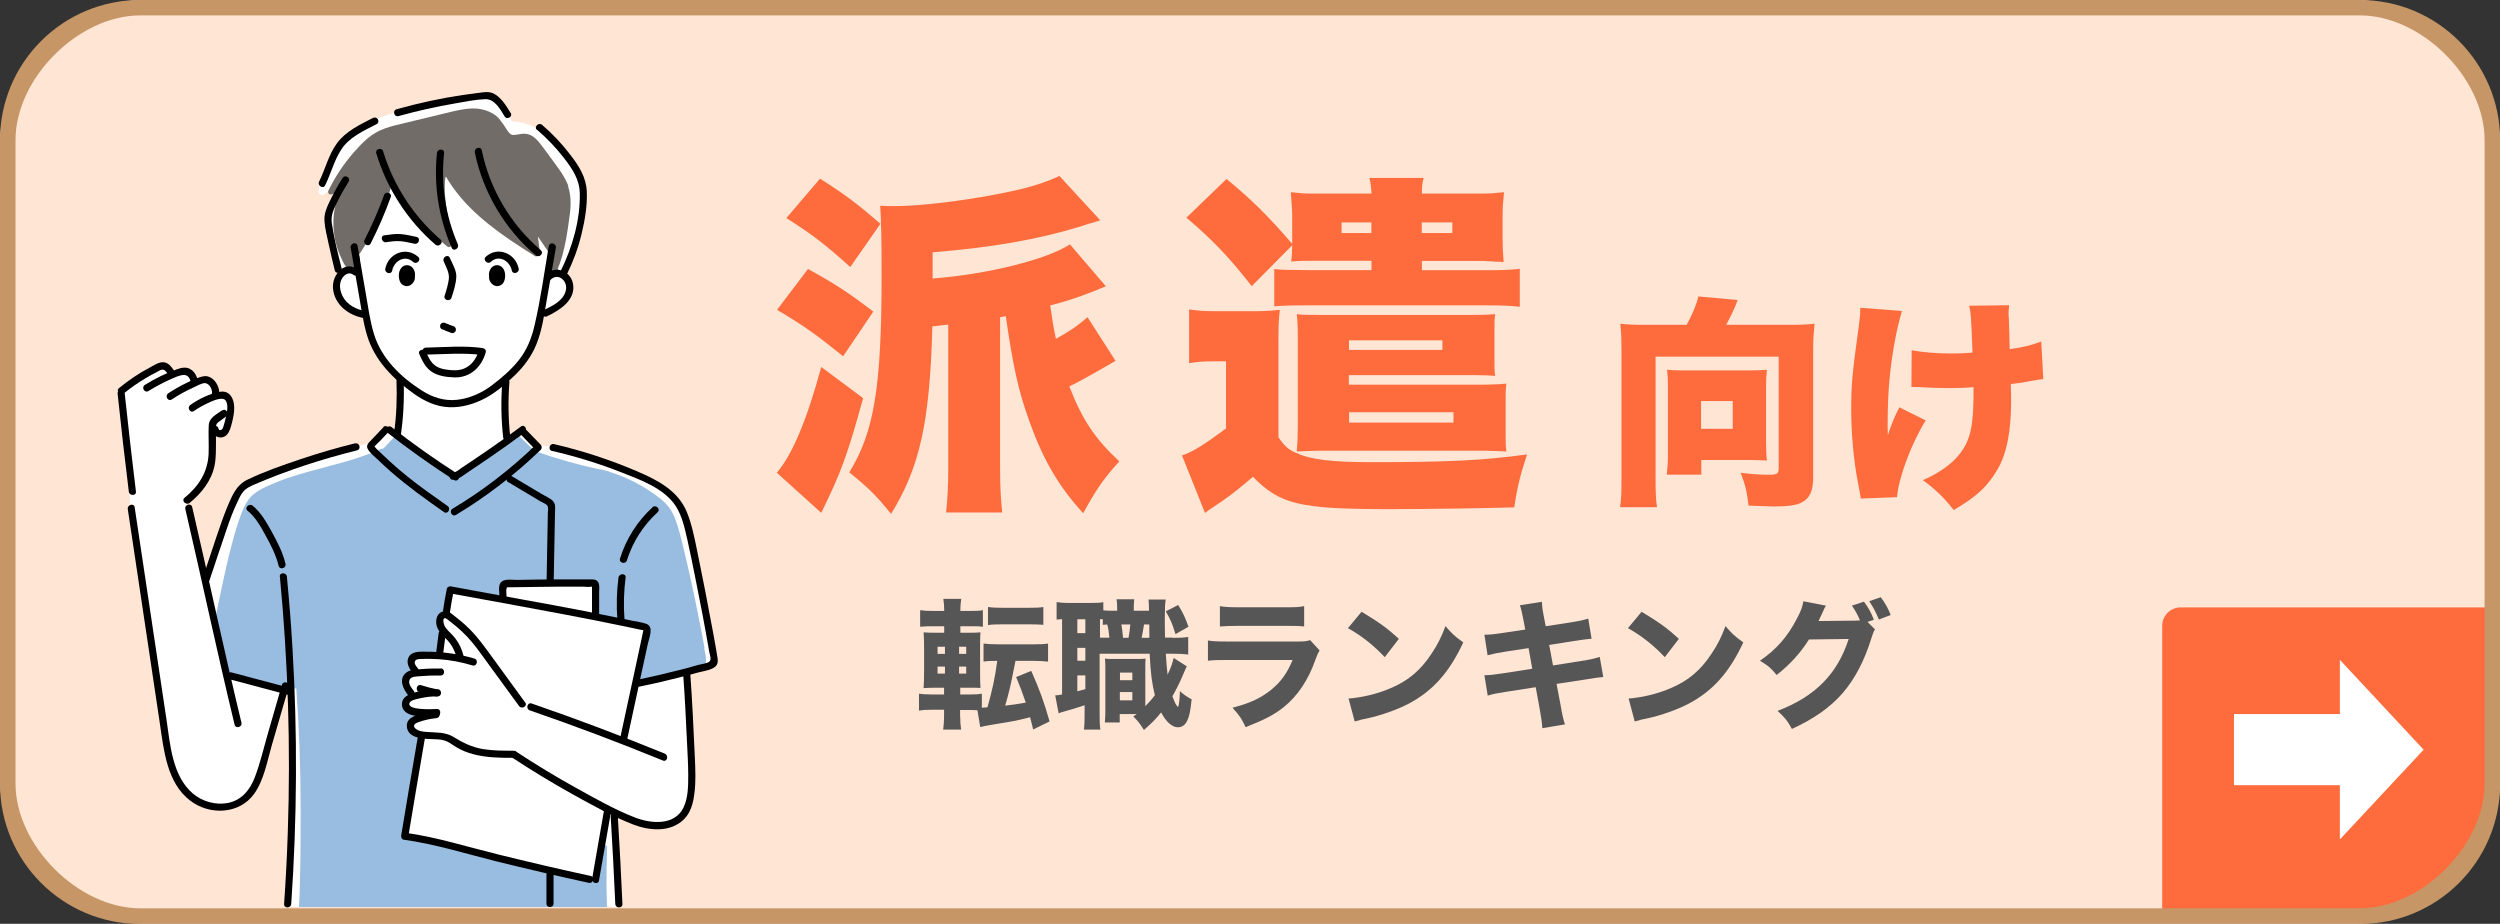 <?xml version="1.0" encoding="UTF-8"?>
<svg id="_レイヤー_2" data-name="レイヤー 2" xmlns="http://www.w3.org/2000/svg" viewBox="0 0 196.41 72.58">
  <rect x="0" y="0" width="196.41" height="72.58" fill="#333333" stroke="none"/>
  <defs>
    <style>
      .cls-1 {
        fill: #fe6c3d;
      }

      .cls-2 {
        fill: #99bde0;
      }

      .cls-3 {
        fill: #726c68;
      }

      .cls-4 {
        fill: #fff;
      }

      .cls-5 {
        fill: #c69666;
      }

      .cls-6 {
        fill: #ffe5d4;
      }

      .cls-7 {
        fill: #565656;
      }
    </style>
  </defs>
  <g id="_レイヤー_1-2" data-name="レイヤー 1">
    <g>
      <g>
        <rect class="cls-6" x="0" width="196.41" height="72.58" rx="11.38" ry="11.38"/>
        <path class="cls-1" d="M171.32,47.72h24.56v14.5c0,5.68-4.61,10.29-10.29,10.29h-15.72v-23.34c0-.8.65-1.45,1.45-1.45Z"/>
        <polygon class="cls-4" points="190.41 58.9 183.83 51.84 183.83 56.1 175.51 56.1 175.51 61.69 183.83 61.69 183.83 65.95 190.41 58.9"/>
        <path class="cls-5" d="M185.41,1.21c4.85,0,9.79,4.94,9.79,9.79v50.57c0,4.85-4.94,9.79-9.79,9.79H11.01c-4.85,0-9.79-4.94-9.79-9.79V11.01C1.21,6.16,6.16,1.21,11.01,1.21M185.41,0H11.01C4.93,0,0,4.93,0,11.01v50.57c0,6.08,4.93,11.01,11.01,11.01h174.4c6.08,0,11.01-4.93,11.01-11.01V11.01C196.41,4.93,191.49,0,185.41,0h0Z"/>
      </g>
      <g>
        <path class="cls-7" d="M75.44,56.36c0,.34.02.62.07.96h-1.41c.04-.34.07-.64.07-1.02v-.54h-.86c-.48,0-.76.01-1.11.07v-1.33c.31.04.51.06,1.03.06h.94v-.53h-.48c-.51,0-.74.01-1.13.03.03-.4.04-.76.04-1.31v-1.88c0-.55-.01-.8-.04-1.19.35.03.51.03,1.12.03h.5v-.51h-.85c-.5,0-.69.01-1.04.04v-1.3c.31.04.55.06,1.12.06h.77v-.09c0-.32-.02-.56-.07-.86h1.41c-.04.26-.07.53-.07.86v.09h.67c.56,0,.79-.01,1.1-.06v1.3c-.33-.04-.45-.04-1.02-.04h-.75v.51h.68c.52,0,.69-.01.9-.03-.02.22-.03.46-.03,1.09v2.05c0,.71.01.98.03,1.23-.24-.02-.4-.02-.95-.02h-.64v.53h.81c.41,0,.57-.01.89-.06v1.1l.44-.03c.42-1.53.55-2.12.77-3.65-.53,0-.75.01-1.08.06v-1.42c.32.04.62.06,1.13.06h2.82c.51,0,.8-.01,1.12-.06v1.42c-.32-.03-.66-.06-1.12-.06h-1.44q-.03.17-.2,1c-.15.79-.34,1.62-.61,2.52.73-.09.88-.11,1.62-.24-.29-.85-.43-1.22-.76-2.01l1.19-.48c.68,1.54,1,2.43,1.44,3.97l-1.29.63c-.12-.48-.13-.54-.24-.96-1.16.29-1.33.32-2.71.54-.8.13-.96.17-1.21.23l-.22-1.32c-.2-.01-.4-.02-.68-.02h-.68v.6ZM73.66,50.81v.56h.58v-.56h-.58ZM73.66,52.37v.55h.58v-.55h-.58ZM75.91,51.37v-.56h-.56v.56h.56ZM75.91,52.92v-.55h-.56v.55h.56ZM77.62,47.69c.31.04.55.06,1.1.06h2.15c.55,0,.79-.01,1.1-.06v1.4q-.12,0-.26-.02c-.15-.01-.47-.02-.84-.02h-2.15c-.52,0-.79.01-1.1.06v-1.41Z"/>
        <path class="cls-7" d="M92.11,50.11c.68,0,.87-.01,1.24-.07v1.38c-.37-.04-.56-.06-1.24-.06h-.52c.04.69.09,1.22.14,1.64.24-.51.32-.7.48-1.31l1.03.66c-.1.2-.13.26-.33.74-.21.51-.52,1.12-.8,1.61.2.54.29.72.44.85.08-.17.12-.54.15-1.25.3.27.58.47.92.64-.09.89-.18,1.33-.34,1.66-.15.35-.42.54-.74.54-.45,0-.93-.43-1.32-1.17-.42.53-.69.8-1.35,1.38-.33-.52-.48-.72-.83-1.06.12-.08.15-.11.26-.19h-1.33v.66h-1.17c.03-.33.04-.58.04-.95v-3.11c0-.48,0-.59-.03-.96.19.03.3.03.67.03h1.84c.28,0,.4,0,.68-.03-.02.26-.02.39-.02.96v2.78c.32-.33.52-.55.75-.86-.23-.95-.33-1.67-.41-3.26h-3.93v4.76c0,.62.01.89.06,1.2h-1.29c.04-.34.05-.66.05-1.21v-.7c-.47.15-.91.3-1.34.41-.52.15-.54.15-.7.22l-.27-1.41c.11,0,.22-.01.54-.07v-5.92c-.19.01-.28.02-.43.04v-1.38c.25.04.51.07,1,.07h1.65c.52,0,.74-.01,1.02-.06v.64c.18.02.36.03.59.03h.5c0-.52-.01-.64-.05-.9h1.39c-.03.26-.04.41-.04.9h1.2c-.01-.56-.01-.62-.04-.88h1.35c-.05.4-.07.6-.07,1.57,0,.45,0,.74.02,1.42h.56ZM84.64,49.74h.63v-1.09h-.63v1.09ZM84.64,51.91h.63v-1.01h-.63v1.01ZM84.64,54.31c.26-.07.33-.08.63-.17v-1.08h-.63v1.24ZM87.16,50.11c-.04-.43-.08-.72-.17-1.05-.15.01-.2.01-.35.03v-.44c-.1,0-.13,0-.22-.01v1.46h.74ZM87.98,55.02h.98v-.65h-.98v.65ZM87.99,53.44h.97v-.6h-.97v.6ZM88.66,50.11c.07-.35.11-.69.14-1.05h-.7c.05.32.09.54.13,1.05h.43ZM90.3,50.11c0-.14,0-.48-.01-1.05h-.41c-.07.44-.11.69-.19,1.05h.61ZM92.56,47.53c.4.64.55.98.81,1.71l-1.02.58c-.26-.85-.38-1.13-.76-1.79l.97-.5Z"/>
        <path class="cls-7" d="M94.9,50.32c.47.07.68.08,1.66.08h5.3c.64,0,.75-.01,1.07-.11l.74.81c-.12.2-.17.31-.31.69-.56,1.62-1.41,2.88-2.5,3.76-.75.6-1.5.99-3,1.58-.3-.65-.45-.88-1.03-1.53,1.33-.34,2.17-.73,2.98-1.36.8-.64,1.3-1.32,1.74-2.39h-5.01c-.9,0-1.23.01-1.64.06v-1.6ZM95.83,47.62c.4.07.76.09,1.52.09h3.61c.89,0,1.1-.01,1.5-.09v1.6c-.37-.04-.54-.05-1.47-.05h-3.66c-.7,0-1.14.02-1.49.05v-1.6Z"/>
        <path class="cls-7" d="M106.97,48.06c1.42.86,2.05,1.32,2.93,2.13l-1.11,1.44c-.91-.97-1.84-1.69-2.89-2.28l1.08-1.3ZM105.94,54.88c1.01-.07,2.27-.36,3.28-.8,1.4-.58,2.38-1.41,3.23-2.7.5-.74.79-1.33,1.11-2.19.52.6.72.79,1.4,1.28-1.09,2.35-2.39,3.81-4.3,4.82-.88.46-2.15.91-3.2,1.14q-.28.05-.48.1c-.25.06-.32.08-.55.15l-.48-1.8Z"/>
        <path class="cls-7" d="M119.71,48.82q-.17-.91-.3-1.27l1.73-.27c.01.35.05.67.17,1.27l.13.65,1.94-.3c.71-.11.97-.17,1.4-.3l.26,1.58q-.48.04-1.39.18l-1.94.31.3,1.61,2.2-.35c.73-.11,1.02-.18,1.47-.32l.28,1.58q-.38.02-1.44.2l-2.23.34.31,1.64c.15.86.21,1.1.35,1.54l-1.78.3c-.01-.32-.08-.84-.21-1.54l-.31-1.68-2.38.37c-.68.11-.93.15-1.39.29l-.26-1.6c.45-.01.73-.04,1.45-.15l2.31-.36-.29-1.62-1.72.26c-.77.12-.89.15-1.5.3l-.25-1.61c.48-.01.68-.03,1.49-.15l1.72-.26-.12-.63Z"/>
        <path class="cls-7" d="M128.97,48.06c1.42.86,2.05,1.32,2.93,2.13l-1.11,1.44c-.91-.97-1.84-1.69-2.89-2.28l1.08-1.3ZM127.94,54.88c1.01-.07,2.27-.36,3.28-.8,1.4-.58,2.38-1.41,3.23-2.7.5-.74.79-1.33,1.11-2.19.52.6.72.79,1.4,1.28-1.09,2.35-2.39,3.81-4.3,4.82-.88.46-2.15.91-3.2,1.14q-.28.05-.48.1c-.25.06-.32.08-.55.15l-.48-1.8Z"/>
        <path class="cls-7" d="M147.3,49.46c-.11.17-.14.26-.28.69-.53,1.73-1.3,3.2-2.25,4.3-.99,1.13-2.24,2.01-3.99,2.82-.36-.66-.55-.89-1.13-1.42,2.97-1.14,4.69-2.88,5.59-5.65l-3.12.04c-.67,1.07-1.53,2-2.54,2.79-.46-.56-.66-.73-1.31-1.12,1.29-.89,2.16-1.88,2.88-3.27.32-.58.47-1,.53-1.4l1.77.34c-.05.08-.17.3-.32.66-.1.22-.14.31-.26.55l2.86-.03c.12,0,.23-.01.4-.02-.19-.44-.35-.75-.64-1.16l.95-.31c.37.51.54.81.78,1.42l-.5.17.59.59ZM147.76,46.92c.35.46.59.9.78,1.4l-.93.35c-.22-.55-.47-1.02-.76-1.44l.91-.31Z"/>
      </g>
      <g>
        <g>
          <path class="cls-1" d="M67.81,31.28c-1.23,4.46-1.7,5.77-3.29,9.01l-3.49-3.15c1.2-1.39,2.37-4.16,3.49-8.31l3.29,2.45ZM63.48,21.13c2.12,1.17,3.15,1.84,5.13,3.35l-2.37,3.51c-2.12-1.7-2.99-2.34-5.19-3.65l2.43-3.21ZM64.43,14.04c1.98,1.25,3.01,2.04,4.74,3.54l-2.37,3.4c-1.95-1.76-2.96-2.54-5.02-3.85l2.65-3.1ZM86.89,22.49q-.28.11-1.12.45c-1.06.42-2.01.73-3.26,1.06.17,1.2.25,1.73.45,2.62,1.14-.64,1.65-.98,2.48-1.7l2.2,3.43q-2.59,1.51-3.63,2.01c1.03,2.65,2.04,4.13,3.93,5.89-1.2,1.31-1.81,2.18-2.84,4.07-1.92-2.09-3.15-4.21-4.21-7.17-.89-2.45-1.31-4.41-1.87-8.31l-.45.08v11.85c0,1.48.06,2.57.17,3.49h-4.41c.11-1,.17-2.15.17-3.49v-11.27l-1.25.14c-.2,7.53-.98,11.05-3.24,14.73-1.12-1.37-1.7-1.98-3.29-3.26,1.95-3.15,2.54-6.67,2.54-15.48,0-3.1-.03-4.13-.11-5.47.5.03.53.03,1.17.03,2.4,0,6.72-.59,9.79-1.31,1.17-.28,2.18-.61,3.12-1.06l3.21,3.49q-.25.08-.64.2c-.06,0-.33.08-.81.25-3.43,1.06-7.14,1.7-11.72,2.06v2.06c4.32-.33,8.93-1.48,10.79-2.68l2.82,3.29Z"/>
          <path class="cls-1" d="M93.4,24.31c.78.11,1.2.14,2.29.14h2.71c.84,0,1.48-.03,2.15-.11-.11.84-.11,1.51-.11,3.15v6.86c.45.67.75.95,1.37,1.23,1.17.53,2.82.73,5.94.73,6.02,0,8.84-.14,12.22-.61-.53,1.59-.81,2.76-1,4.16-1.87.06-6.53.14-9.79.14-7.06,0-8.62-.36-10.74-2.54-1.48,1.26-2.04,1.67-3.32,2.51-.11.08-.25.17-.45.33l-1.81-4.52c.81-.25,1.81-.89,3.46-2.12v-5.27h-1.17c-.61,0-1,.03-1.73.14v-4.21ZM101.52,18.67v-1.73c0-.56-.06-1.09-.11-1.84.78.08,1.03.11,1.79.11h4.55c-.03-.5-.06-.89-.17-1.23h4.27c-.11.36-.14.67-.14,1.23h4.69c.7,0,1.03-.03,1.76-.11-.08.78-.11,1.26-.11,1.84v1.73c0,.73.03,1.34.08,1.92-.31-.03-.39-.03-.67-.03-.2-.03-.36-.03-.47-.03-.31-.03-.53-.03-.59-.03h-4.69v.73h5.1c1.2,0,1.84-.03,2.59-.11v2.98c-.67-.08-1.42-.11-2.59-.11h-14.11c-1.51,0-2.01.03-2.59.08v-2.93c.53.06,1.31.08,2.59.08h5.05v-.73h-4.55c-.84,0-1.2,0-1.76.06.06-.39.06-.67.08-1.28l-3.18,3.21c-1.81-2.32-3.1-3.65-5.13-5.38l3.15-3.04c2.06,1.7,3.26,2.9,5.16,5.1v-.5ZM103.64,35.41c-.39,0-1.03.03-1.76.06.06-.75.08-1.14.08-1.95v-7c0-.98-.03-1.34-.08-1.84.42.06.72.06,1.7.06h12.16c1,0,1.37-.03,1.73-.06-.06.33-.06.64-.06,1.45v1.92c0,.89,0,1.17.06,1.48-.42-.03-.86-.06-1.65-.06h-9.85v.75h10.71q1.31-.03,1.67-.08c-.06.39-.06.64-.06,1.51v2.37c0,.78,0,1.09.06,1.45q-.31-.03-1.76-.06h-12.97ZM105.4,17.47v.84h2.34v-.84h-2.34ZM105.98,27.49h7.34v-.75h-7.34v.75ZM114.19,33.2v-.81h-8.2v.81h8.2ZM111.7,18.31h2.4v-.84h-2.4v.84Z"/>
        </g>
        <g>
          <path class="cls-1" d="M132.51,25.52c.39-.69.78-1.59.92-2.23l3.09.28c-.21.58-.48,1.15-.9,1.95h4.99c.87,0,1.33-.02,1.95-.09-.07.71-.11,1.26-.11,1.93v10.13c0,1.1-.28,1.7-.97,2.02-.39.19-1.08.28-2.02.28-.37,0-1.36-.04-2.09-.07-.11-1.03-.25-1.63-.62-2.58.8.11,1.64.16,2.25.16s.74-.09.74-.51v-8.77h-9.67v9.62c0,1.13.02,1.59.11,2.21h-2.9c.09-.62.11-1.08.11-2.21v-10.26c0-.65-.02-1.2-.09-1.95.6.07,1.06.09,1.93.09h3.29ZM138.75,34.75c0,.67.02,1.04.07,1.43-.48-.02-.97-.04-1.36-.04h-3.8v1.15h-2.71c.05-.5.09-.94.09-1.5v-5.48c0-.53-.02-.85-.07-1.26.44.04.74.05,1.29.05h5.22c.57,0,.92-.02,1.34-.05-.05.41-.07.78-.07,1.33v4.37ZM133.64,33.69h2.49v-2.18h-2.49v2.18Z"/>
          <path class="cls-1" d="M149.42,24.44c-.44,1.52-.74,3.17-.94,5.02-.12,1.1-.18,2.42-.18,4.07,0,0,0,.16.02.65.25-.78.51-1.43.9-2.18l2.07,1.03c-1.15,1.86-2.14,4.53-2.25,6.03l-2.85.11q-.05-.37-.25-1.4c-.32-1.68-.5-3.73-.5-5.61s.07-2.78.6-6.58c.09-.67.11-.94.11-1.4l3.25.25ZM150.18,27.52c.9.16,1.91.25,3.18.25.65,0,1.1-.02,1.61-.07-.12-3.01-.12-3.04-.27-3.68l3.15-.04c-.04.34-.05.48-.05.67,0,.07,0,.18.02.34.02.34.04,1.17.07,2.44,1.03-.14,1.75-.32,2.48-.6l.16,2.95c-.3.04-.41.05-1.03.16-.64.12-.67.14-1.52.23.02.85.02,1.03.02,1.43,0,2.26-.35,4.05-1.04,5.23-.78,1.36-1.66,2.19-3.47,3.24-.81-1.03-1.4-1.59-2.42-2.35,1.84-.8,3.01-1.86,3.52-3.13.34-.85.46-1.89.46-3.96v-.21c-.69.05-1.13.07-1.89.07-.67,0-1.24-.02-1.86-.05q-.58-.04-1.13-.04l.02-2.88Z"/>
        </g>
      </g>
      <g>
        <path class="cls-4" d="M9.93,34.89c.09.75.15,1.5.19,2.25.02.37.04.74.05,1.11.02.36.04.71.04,1.07,0,.07,0,.14,0,.2.03.12.05.23.08.35.06.26.11.52.15.78,0,.02,0,.05,0,.07.05.32.09.63.13.94.15,1.1.31,2.2.47,3.3.32,2.2.65,4.4,1.01,6.59.15.9.3,1.8.46,2.7.18,1.52.39,3.03.71,4.52.19.89.37,1.83.81,2.63.37.67.93,1.25,1.61,1.6.7.37,1.5.48,2.27.32.79-.17,1.45-.64,1.89-1.3.45-.67.67-1.47.89-2.24.28-.96.56-1.91.84-2.87.43-1.47.86-2.93,1.29-4.4.14,3.16.2,6.32.17,9.48-.03,3.08-.15,6.17-.35,9.25h25.88c-.06-1.39-.13-2.78-.19-4.16-.05-1.08-.11-2.16-.16-3.24,0-.05-.02-.09-.05-.12,0,0,0-.02,0-.03.87.56,1.86.92,2.89,1.05.57.07,1.2.1,1.74-.12.47-.19.85-.55,1.11-.99.62-1.03.48-2.32.45-3.47-.04-1.29-.11-2.59-.21-3.88-.01-.17-.03-.33-.04-.5-.05-.8-.1-1.6-.16-2.4-.01-.17-.03-.34-.04-.51.29-.05.57-.12.85-.21.26-.08.52-.18.77-.29.22-.1.52-.19.53-.47,0-.14-.03-.28-.04-.41-.02-.14-.03-.28-.05-.43-.03-.28-.07-.55-.11-.83-.08-.55-.17-1.11-.27-1.66-.09-.48-.18-.97-.29-1.45,0-.02,0-.05,0-.07-.26-1.35-.55-2.69-.85-4.03-.28-1.23-.55-2.55-1.31-3.58-.37-.51-.86-.88-1.4-1.2-.56-.33-1.14-.61-1.73-.88-.6-.27-1.21-.52-1.82-.76-.61-.24-1.22-.49-1.84-.72-1.22-.44-2.48-.81-3.78-.88-.12,0-.25,0-.37-.01-.29-.37-.6-.73-.91-1.08-.1-.1-.21-.18-.36-.13-.13.04-.24.14-.36.21-.23.15-.47.31-.7.46-.93.63-1.82,1.3-2.71,1.99-.45.35-.9.7-1.34,1.05-.86-.42-1.61-1.03-2.34-1.64-.81-.67-1.62-1.37-2.56-1.84-.14-.07-.31-.19-.47-.14-.09.02-.15.09-.22.14l-.22.17-.82.62c-1.97.44-3.91.97-5.82,1.62-1.02.34-2.04.72-3.04,1.12-.45.18-.95.34-1.28.72-.32.37-.48.84-.66,1.28l-.93,2.26s-.05.06-.07.1c-.06.16-.11.32-.17.47-.1.23-.19.47-.29.7-.01.04-.01.08,0,.11-.27.77-.54,1.53-.8,2.3-.18-.77-.37-1.53-.55-2.3-.31-1.28-.61-2.56-.92-3.84.55-.41,1.06-.88,1.45-1.45.24-.35.42-.75.53-1.16.13-.5.13-1.02.14-1.53l.02-1.45c.14.14.3.25.48.29.19.04.38-.01.52-.16.12-.13.19-.29.25-.46.14-.36.23-.74.27-1.12.04-.35.02-.76-.22-1.05-.15-.18-.35-.2-.57-.2-.16,0-.31,0-.47.01.01-.19,0-.39-.05-.58-.06-.25-.18-.48-.41-.61-.21-.11-.46-.13-.69-.09-.18.03-.35.09-.52.15-.03-.14-.07-.28-.14-.41-.11-.2-.3-.29-.51-.37-.17-.06-.32-.05-.48,0,0-.02,0-.03-.01-.05-.23.1-.49.18-.74.15-.08-.01-.16-.06-.16-.16,0,0,0-.02,0-.02-.08-.09-.17-.16-.28-.21-.11-.05-.26-.07-.4-.06-.29.01-.6.14-.87.28-.34.17-.66.39-.97.62-.45.33-.87.7-1.3,1.05.04.66.11,1.31.19,1.96.09.73.19,1.45.28,2.18Z"/>
        <path class="cls-4" d="M45.43,14.1c-.9-2.14-2.67-4.48-5.2-4.56-.24-.41-.48-.83-.75-1.23-.21-.31-.46-.55-.82-.67-.02,0-.03,0-.05,0-.04-.02-.08-.04-.12-.04-1.57-.15-3.19.29-4.71.61-1.43.3-2.9.59-4.25,1.16-2.34.99-4.07,3.08-4.5,5.6-.05.28.25.45.47.27.46-.37.95-.71,1.46-1.01-.22.42-.43.84-.62,1.27-.3.67-.64,1.35-.67,2.1-.04.8.24,1.59.47,2.34.19.62.39,1.23.58,1.84-.15.16-.23.37-.25.59-.03.34.11.68.29.96.32.52.79.95,1.33,1.24.25.14.53.24.8.32.14.76.33,1.53.61,2.25.14.36.31.69.54.99.23.3.5.58.77.85.21.21.42.41.63.61.02,1.27.03,2.56-.16,3.82-.04.25-.08.49-.14.73-.02-.01-.03-.03-.05-.04.04.04.08.09.12.13-.03.09-.08.18-.07.29.01.2.24.35.38.48.15.13.3.27.45.39.62.51,1.27.98,1.96,1.39.35.21.71.41,1.08.58.19.09.38.18.59.22.22.05.41-.03.6-.15.69-.46,1.3-1.03,2.01-1.47.37-.23.76-.44,1.1-.7.17-.13.41-.29.48-.51,0-.03.01-.05.02-.08.01-.03.02-.06.02-.09-.1-1.38-.12-2.76-.05-4.14.01-.27.03-.55.05-.82,1.08-.93,1.89-2.15,2.33-3.5.12-.38.21-.76.27-1.15.65-.26,1.23-.7,1.73-1.19.33-.32.6-.71.57-1.2-.02-.41-.26-.81-.65-.98,0,0-.01,0-.02,0,.54-1.13,1.05-2.27,1.38-3.47.34-1.28.53-2.76,0-4.02Z"/>
        <path class="cls-2" d="M55.35,50.91c-.15-.88-.33-1.75-.5-2.62-.35-1.75-.73-3.49-1.15-5.22-.19-.79-.38-1.59-.67-2.34-.25-.67-.66-1.18-1.23-1.62-1.17-.91-2.5-1.59-3.91-2.04-.03-.03-.06-.04-.11-.05-.07-.01-.15-.03-.22-.05-.12-.04-.25-.07-.37-.1-.04-.01-.08,0-.12,0-1.71-.37-3.4-.85-5.05-1.43,0,0,0,0,0,0-.39-.36-.77-.73-1.15-1.1-.04-.14-.18-.25-.34-.14,0,0,0,0,0,0-.03.01-.06.03-.08.06-1.48,1.05-2.98,2.06-4.5,3.04,0,0,0,0,0,0-1.52-1.01-3.04-2.02-4.56-3.03-.05-.03-.09-.04-.13-.04-.06-.04-.16-.05-.21.01-.31.35-.63.69-.95,1.02-.05-.03-.11-.02-.16,0-1.84.85-3.84,1.27-5.79,1.82-.97.27-1.94.58-2.87.99-.46.2-.92.41-1.31.72-.39.31-.66.73-.85,1.18-.43,1-.72,2.06-.99,3.11-.28,1.08-.52,2.18-.75,3.27-.2.93-.39,1.86-.57,2.79.1.3.2.61.28.92.29,1.06.49,2.15.72,3.22.04.01.07.02.11.03.53.14,1.06.27,1.59.37,1.07.21,2.16.34,3.25.39.17,0,.35.01.52.02.22,3.07.33,6.15.34,9.23,0,2.51,0,5.44-.13,7.94h24.2c0-.52-.05-1.45-.04-1.97,0-.91.02-1.82.05-2.73,0-.21-.32-.21-.32,0,0,.17,0,.33,0,.5-.03.02-.06.05-.06.09-.11.74-.26,1.47-.46,2.19-4.98-1.28-9.96-2.55-14.99-3.59.37-2.53.77-5.05,1.19-7.56.06-.06.07-.17.04-.26,0-.01,0-.02,0-.03.05-.27-.32-.4-.43-.21-.21-.12-.43-.35-.49-.53-.12-.36.19-.61.51-.67.22-.04.21-.3.07-.41-.04-.04-.09-.07-.16-.07-.31-.01-.5-.25-.63-.51-.07-.13-.17-.34-.09-.49.03-.05.08-.09.14-.12.05,0,.09-.02.13-.05.03-.01.06-.02.09-.03.29-.1.17-.56-.13-.46,0,0,0,0,0,0-.13-.22-.24-.46-.26-.71-.03-.42.21-.63.54-.83.2-.12.11-.38-.06-.44-.11-.26-.15-.49.12-.69.16-.12.36-.18.54-.24.39-.11.8-.11,1.2-.05.13.02.23-.06.27-.15.03-.04.05-.08.06-.14.06-.52.15-1.04.26-1.56.03-.14-.06-.25-.17-.28-.11-.17-.13-.38-.1-.59,0-.05.02-.13.04-.21.05-.01.1-.05.14-.12.09-.19.28-.21.4-.36.11-.14.11-.39.14-.56.07-.4.17-.8.29-1.2,1.23.07,2.43.36,3.61.68.12.16.44.11.43-.14,0-.31,0-.62.02-.92,1.56.07,3.13.08,4.7.03.39-.01.78-.03,1.17-.05.21-.01.42-.02.62-.03.1,0,.56-.1.62-.04.11.1.09.43.1.58.02.21.04.41.05.62.02.37.03.73.03,1.1-.04.09-.03.2.04.26.06.09.17.12.27.09,1.24.27,2.46.58,3.67.94-.21,1.34-.52,2.65-.96,3.93-.1.29.36.42.46.13,0-.01,0-.03.01-.04.77-.04,1.54-.12,2.31-.25.78-.13,1.66-.25,2.39-.56.64-.27.36-1.1.26-1.64Z"/>
        <path class="cls-3" d="M44.66,14.63c-.15-.41-.37-.79-.61-1.15-.26-.38-.54-.75-.81-1.12-.28-.38-.55-.76-.84-1.12-.26-.33-.6-.66-1.04-.72-.24-.04-.48.01-.71.05-.16.03-.34.06-.49,0-.01,0-.02-.01-.03-.02-.29-.23-.44-.6-.66-.89-.01-.01-.02-.02-.04-.03-.46-.8-1.46-1.13-2.34-1.11-.59.02-1.17.15-1.75.29-.58.14-1.16.28-1.74.42-.58.14-1.16.28-1.74.42-.53.13-1.07.24-1.59.43-.52.18-.98.45-1.4.8-.4.34-.76.73-1.11,1.13-.78.9-1.44,1.9-1.96,2.97-.07.15.05.35.23.29l.64-.19c-.37.92-.53,1.92-.46,2.91.04.57.16,1.14.35,1.68.1.27.21.54.34.8.12.24.26.56.53.67.29.12.61-.07.76-.32.14-.26.1-.55.02-.82.91-1.33,1.64-2.78,2.19-4.3.13-.37.25-.74.36-1.12.9,1.36,1.97,2.62,3.17,3.74.39.36.79.71,1.2,1.04.06.05.14.08.22.04.07-.03.13-.1.12-.18-.08-1.51-.53-2.98-.53-4.5,0-.3.02-.6.07-.89.53.92,1.2,1.76,1.95,2.51.95.95,2.03,1.77,3.14,2.53.63.43,1.27.84,1.91,1.24.07.05.14.04.2,0,0,0,.01,0,.02,0,.1,0,.21-.09.2-.2-.06-.44-.12-.89-.17-1.33.34.49.67.98,1.01,1.48l-.05,1.17c0,.11.09.2.2.2,0,0,0,0,0,0,.05.07.12.12.21.12.23,0,.32-.31.19-.44,0-.02.02-.04.03-.06.05-.11.09-.23.13-.34.07-.21.14-.42.2-.63.12-.44.22-.88.3-1.33.08-.45.15-.9.21-1.35.07-.47.14-.94.14-1.41,0-.46-.05-.92-.2-1.35Z"/>
        <g>
          <path d="M43.12,19.3c-.36,2.09-.64,4.22-1.13,6.29-.23.99-.6,1.92-1.24,2.72-.6.75-1.36,1.4-2.13,1.98-.78.59-1.73,1.01-2.71,1.12-1,.11-1.93-.19-2.77-.73-1.64-1.04-3.17-2.52-3.75-4.41-.33-1.06-.47-2.17-.66-3.26-.21-1.23-.43-2.47-.64-3.7-.06-.35-.6-.2-.54.15.21,1.18.41,2.37.62,3.55.19,1.09.34,2.21.65,3.28.59,2.01,2.04,3.46,3.71,4.65.8.57,1.73,1.01,2.73,1.05,1,.05,2-.25,2.87-.71.84-.45,1.61-1.11,2.29-1.77.73-.7,1.33-1.5,1.71-2.43.47-1.15.63-2.39.84-3.6.23-1.34.47-2.68.7-4.01.06-.35-.48-.5-.54-.15h0Z"/>
          <path d="M29.56,12.04c.84,2.78,2.45,5.28,4.65,7.18.27.23.67-.16.4-.4-2.13-1.84-3.69-4.24-4.51-6.93-.1-.34-.64-.2-.54.15h0Z"/>
          <path d="M34.33,12.02c-.27,2.55.14,5.11,1.16,7.45.14.33.62.04.48-.28-.98-2.26-1.34-4.73-1.08-7.17.04-.36-.52-.36-.56,0h0Z"/>
          <path d="M37.3,11.97c.65,3.14,2.35,6.01,4.79,8.09.27.23.67-.16.4-.4-2.37-2.03-4.01-4.79-4.64-7.85-.07-.35-.61-.2-.54.15h0Z"/>
          <path d="M40.11,8.87c-.32-.54-.77-1.27-1.37-1.54-.35-.15-.72-.09-1.08-.04-.43.05-.86.11-1.28.17-1.76.26-3.5.64-5.22,1.12-.35.1-.2.64.15.54,1.47-.41,2.96-.74,4.47-1,.76-.13,1.56-.3,2.34-.33.73-.03,1.19.79,1.52,1.35.18.31.67.03.48-.28h0Z"/>
          <path d="M29.31,9.26c-1.02.53-2.15,1.05-2.84,2-.66.9-.91,2.02-1.4,3.01-.16.32.33.61.48.28.45-.92.7-1.94,1.26-2.8.63-.98,1.78-1.48,2.78-2,.32-.17.04-.65-.28-.48h0Z"/>
          <path d="M26.91,13.99c-.37.58-.7,1.19-1,1.81-.24.5-.46.99-.42,1.56.04.61.21,1.22.33,1.81.15.69.31,1.38.48,2.07.09.35.63.2.54-.15-.29-1.16-.59-2.35-.77-3.53-.1-.65.16-1.17.45-1.74.26-.53.55-1.04.87-1.55.19-.31-.29-.59-.48-.28h0Z"/>
          <path d="M42.2,10.2c.77.66,1.47,1.39,2.09,2.19.65.84,1.24,1.69,1.26,2.79.05,2.08-.58,4.24-1.49,6.09-.16.32.33.61.48.28.49-1.01.89-2.07,1.15-3.17.26-1.07.46-2.24.41-3.34-.05-1.11-.61-1.99-1.27-2.85-.66-.87-1.41-1.67-2.24-2.38-.27-.23-.67.16-.4.4h0Z"/>
          <path d="M28.15,21.2c-1.05-.82-2.08.38-1.99,1.45.11,1.29,1.23,2.14,2.44,2.34.35.06.5-.48.15-.54-.76-.13-1.49-.49-1.85-1.21-.17-.35-.25-.77-.13-1.14.12-.39.57-.83.99-.51.28.22.68-.17.4-.4h0Z"/>
          <path d="M43.21,22.03c.59-.68,1.41.01,1.25.77-.18.83-1.07,1.24-1.76,1.57-.32.16-.04.64.28.48,1-.48,2.3-1.29,2.03-2.6-.22-1.02-1.48-1.45-2.19-.62-.23.27.16.67.4.4h0Z"/>
          <path d="M30.34,19.03c.37-.06.76-.11,1.13-.08.37.03.74.13,1.1.2.35.07.5-.47.15-.54-.41-.08-.83-.19-1.25-.22-.42-.03-.86.04-1.28.1-.35.05-.2.59.15.54h0Z"/>
          <path d="M30.17,15.34c-.44,1.2-.95,2.37-1.53,3.51-.16.32.32.6.48.28.6-1.18,1.13-2.4,1.58-3.65.12-.34-.42-.48-.54-.15h0Z"/>
          <path d="M34.86,20.54c.19.45.47.91.4,1.4-.06.44-.19.88-.33,1.3-.11.34.43.49.54.15.17-.52.36-1.1.38-1.65.02-.49-.32-1.04-.51-1.48-.14-.33-.62-.05-.48.28h0Z"/>
          <path d="M34.72,25.86c.25.11.5.21.75.3.14.05.31-.06.34-.2.04-.15-.05-.3-.2-.34-.21-.07-.42-.15-.62-.24-.14-.06-.3-.04-.38.1-.07.12-.04.32.1.38h0Z"/>
          <path d="M31.44,21.18c.08-.17.25-.31.44-.34.2-.03.4.04.53.19.16.18.22.43.19.66,0,.12,0,.24-.05.35-.08.19-.22.34-.41.41-.19.07-.4.02-.56-.11-.16-.14-.22-.35-.24-.56-.02-.2,0-.42.1-.6Z"/>
          <path d="M32.85,20.18c-.95-.85-2.34-.27-2.58.93-.07.35.47.5.54.15.15-.76,1-1.27,1.65-.68.27.24.66-.15.4-.4h0Z"/>
          <path d="M39.58,21.18c-.08-.17-.25-.31-.44-.34-.2-.03-.4.04-.53.19-.16.18-.22.43-.19.66,0,.12,0,.24.05.35.08.19.22.34.41.41.19.07.4.02.56-.11.16-.14.22-.35.24-.56.02-.2,0-.42-.1-.6Z"/>
          <path d="M38.56,20.57c.65-.59,1.49-.07,1.65.68.07.35.61.2.54-.15-.25-1.2-1.64-1.78-2.58-.93-.27.24.13.64.4.4h0Z"/>
          <path d="M33.45,27.86c1.47-.03,2.97-.16,4.43.03-.09-.12-.18-.24-.27-.35-.26.92-.92,1.57-1.91,1.55-.46-.01-1.04-.07-1.44-.32-.39-.25-.61-.69-.78-1.11-.14-.33-.68-.18-.54.15.21.5.45,1,.9,1.34.51.39,1.24.48,1.87.5,1.24.03,2.12-.81,2.45-1.96.06-.19-.1-.33-.27-.35-1.46-.2-2.96-.06-4.43-.03-.36,0-.36.57,0,.56h0Z"/>
        </g>
        <path d="M31.15,29.88c.05,1.4,0,2.81-.2,4.2-.05.35.49.5.54.15.2-1.44.28-2.9.22-4.35-.01-.36-.57-.36-.56,0h0Z"/>
        <path d="M39.46,30.04c-.11,1.44-.09,2.89.07,4.32.04.35.6.36.56,0-.16-1.44-.18-2.88-.07-4.32.03-.36-.53-.36-.56,0h0Z"/>
        <path d="M30.38,33.95c1.7,1.33,3.47,2.59,5.29,3.76.3.2.58-.29.28-.48-1.78-1.14-3.51-2.36-5.18-3.67-.28-.22-.68.17-.4.4h0Z"/>
        <path d="M35.6,37.69c.47-.03.87-.4,1.25-.65.49-.33.98-.66,1.47-.99.98-.67,1.94-1.35,2.89-2.06.29-.21,0-.7-.28-.48-.87.64-1.75,1.27-2.64,1.88-.42.29-.85.58-1.28.87-.24.16-.47.31-.71.47-.19.13-.47.39-.71.4-.36.02-.36.58,0,.56h0Z"/>
        <path d="M40.82,34.04c.42.44.85.88,1.27,1.31v-.4c-1.98,1.92-4.17,3.6-6.54,5.02-.31.19-.03.67.28.48,2.4-1.45,4.63-3.16,6.65-5.11.11-.11.1-.29,0-.4-.42-.44-.85-.88-1.27-1.31-.25-.26-.65.14-.4.4h0Z"/>
        <path d="M30.13,33.56c-.32.33-.63.67-.95,1-.2.21-.45.41-.29.71.17.32.56.62.82.87.33.32.66.62,1,.92,1.32,1.15,2.74,2.17,4.17,3.17.3.21.58-.28.28-.48-1.04-.73-2.08-1.46-3.07-2.25-.49-.39-.96-.79-1.42-1.21-.21-.19-.42-.39-.63-.59-.23-.23-.54-.47-.71-.75,0,.07.02.14.03.22.03-.11.38-.4.51-.54.21-.22.42-.44.63-.67.25-.26-.15-.66-.4-.4h0Z"/>
        <path d="M27.89,34.83c-1.46.36-2.9.78-4.32,1.26-1.39.47-2.82.96-4.14,1.6-.6.29-.93.76-1.22,1.34-.31.65-.57,1.32-.81,2-.52,1.48-1,2.98-1.5,4.47-.11.34.43.49.54.15.46-1.37.91-2.75,1.38-4.11.23-.68.48-1.36.79-2.01.14-.31.28-.64.5-.9.22-.27.53-.41.84-.55,2.61-1.13,5.34-2.01,8.1-2.7.35-.09.2-.63-.15-.54h0Z"/>
        <path d="M19.45,40.12c.63.52,1.02,1.23,1.41,1.94.42.76.82,1.53,1.03,2.39.08.35.62.2.54-.15-.21-.9-.64-1.72-1.08-2.52-.41-.74-.83-1.5-1.5-2.05-.28-.23-.67.17-.4.4h0Z"/>
        <path d="M18.05,53.37c1.52.4,3.03.81,4.55,1.21.35.09.5-.45.15-.54-1.52-.4-3.03-.81-4.55-1.21-.35-.09-.5.45-.15.54h0Z"/>
        <path d="M21.99,45.31c.64,6.67.85,13.38.62,20.08-.06,1.88-.16,3.75-.29,5.63-.02.36.53.36.56,0,.46-6.68.5-13.39.1-20.07-.11-1.88-.26-3.76-.44-5.64-.03-.36-.59-.36-.56,0h0Z"/>
        <path d="M10.04,40c.84,5.61,1.68,11.23,2.52,16.84.31,2.1.55,4.65,2.37,6.05,1.52,1.18,3.88,1.1,5.04-.53.77-1.08,1.02-2.55,1.38-3.8.45-1.54.89-3.07,1.34-4.61.1-.35-.44-.49-.54-.15-.36,1.26-.73,2.52-1.09,3.78-.34,1.17-.61,2.37-1.05,3.51-.38.99-1.05,1.8-2.14,2-.94.17-1.98-.12-2.71-.74-1.63-1.39-1.79-3.86-2.08-5.82-.39-2.62-.78-5.25-1.18-7.87-.44-2.94-.88-5.87-1.32-8.81-.05-.35-.59-.2-.54.15h0Z"/>
        <path d="M14.56,39.99c1.31,5.64,2.51,11.31,3.87,16.94.08.35.62.2.54-.15-1.36-5.63-2.56-11.3-3.87-16.94-.08-.35-.62-.2-.54.15h0Z"/>
        <g>
          <path d="M34.98,48.53c.6.46,1.2.93,1.72,1.49.51.54.95,1.15,1.38,1.75.9,1.23,1.8,2.46,2.7,3.7.21.29.7,0,.48-.28-.96-1.31-1.91-2.63-2.87-3.94-.44-.6-.88-1.19-1.4-1.73-.53-.55-1.13-1.01-1.73-1.47-.29-.22-.56.27-.28.48h0Z"/>
          <path d="M35.13,48.04c-.78-.14-1.03.72-.75,1.32.18.4.52.66.81.98.34.39.57.85.69,1.35.08.35.62.2.54-.15-.12-.51-.34-.99-.66-1.4-.17-.22-.37-.4-.56-.6-.1-.11-.2-.22-.27-.36-.04-.07-.24-.66.07-.61.35.06.5-.48.15-.54h0Z"/>
          <path d="M37.27,51.74c-1.24-.37-2.54-.55-3.83-.54-.44,0-1.06-.05-1.32.4-.24.42,0,.87.25,1.22.21.29.7,0,.48-.28-.1-.13-.28-.33-.27-.5.03-.28.33-.26.56-.27.45-.02.9,0,1.34.02.9.06,1.78.23,2.64.49.35.1.49-.44.15-.54h0Z"/>
          <path d="M34.61,52.52c-.51,0-1.02,0-1.52.05-.39.03-.86.02-1.18.28-.65.51-.2,1.34.2,1.83.22.28.62-.12.4-.4-.16-.21-.4-.48-.36-.77.06-.38.5-.35.79-.38.56-.05,1.12-.07,1.68-.06.36,0,.36-.56,0-.56h0Z"/>
          <path d="M34.38,54.16c-.66,0-1.32.08-1.94.29-.38.13-.83.34-.86.81-.07,1.24,2,1.05,2.74,1,.36-.02.36-.58,0-.56-.27.02-2.5.13-2.12-.52.12-.21.73-.3.95-.35.41-.09.82-.12,1.23-.12.36,0,.36-.55,0-.56h0Z"/>
          <path d="M34.28,55.86c-.56.05-1.11.16-1.63.36-.36.14-.7.37-.69.8.02,1.09,1.55,1.03,2.28,1.06.29.01.58.04.85.16.27.12.49.3.74.45.43.26.9.45,1.38.57,1.02.27,2.1.28,3.15.28.36,0,.36-.56,0-.56-.81,0-1.63,0-2.43-.13-.86-.15-1.55-.49-2.28-.94-.69-.43-1.43-.34-2.2-.41-.22-.02-.46-.05-.66-.16-.09-.05-.25-.16-.26-.27-.02-.21.2-.27.34-.33.45-.17.93-.27,1.41-.32.36-.04.36-.59,0-.56h0Z"/>
          <path d="M32.93,54.37c.43.14.86.26,1.31.34.35.07.5-.47.15-.54-.44-.09-.88-.2-1.31-.34-.34-.11-.49.43-.15.54h0Z"/>
        </g>
        <path d="M40.27,59.54c1.54,1.01,3.11,1.97,4.72,2.86,1.53.85,3.1,1.73,4.74,2.37,1.29.5,2.93.65,4-.4.54-.53.73-1.28.82-2.01.13-.95.08-1.91.04-2.86-.1-2.2-.2-4.39-.36-6.58-.03-.36-.59-.36-.56,0,.13,1.77.22,3.54.3,5.31.04.89.1,1.78.1,2.66,0,.83,0,1.78-.37,2.55-.7,1.46-2.58,1.27-3.83.78-1.54-.6-3.02-1.44-4.47-2.24-1.65-.91-3.27-1.89-4.85-2.93-.3-.2-.58.29-.28.48h0Z"/>
        <path d="M41.62,55.81c3.52,1.21,7.01,2.53,10.46,3.94.33.14.48-.4.15-.54-3.45-1.41-6.94-2.73-10.46-3.94-.34-.12-.49.42-.15.54h0Z"/>
        <path d="M43.35,35.42c1.86.43,3.69.99,5.47,1.69,1.49.59,3.35,1.24,4.27,2.65.51.79.71,1.77.92,2.68.22.97.41,1.95.61,2.93.39,1.94.77,3.89,1.1,5.84.04.24.22.64-.02.79-.2.13-.58.17-.81.23-.52.15-1.03.29-1.55.42-1.09.28-2.18.53-3.28.76-.35.07-.2.61.15.54,1.05-.21,2.09-.45,3.13-.72.49-.13.99-.26,1.48-.39.41-.11,1.03-.18,1.37-.46.31-.26.18-.67.13-1.01-.1-.57-.19-1.13-.3-1.69-.2-1.08-.4-2.15-.61-3.22-.21-1.06-.42-2.13-.64-3.19-.21-1.01-.41-2.06-.8-3.02-.69-1.7-2.29-2.52-3.89-3.21-2.12-.91-4.32-1.63-6.56-2.15-.35-.08-.5.46-.15.54h0Z"/>
        <path d="M51.26,39.86c-1.19,1.09-2.07,2.48-2.55,4.02-.11.34.43.49.54.15.46-1.46,1.28-2.75,2.41-3.78.27-.24-.13-.64-.4-.4h0Z"/>
        <path d="M48.59,45.38c-.14,1.08-.17,2.17-.09,3.26.03.36.59.36.56,0-.08-1.09-.05-2.18.09-3.26.05-.36-.51-.35-.56,0h0Z"/>
        <path d="M47.98,64.18c.14,2.28.26,4.56.36,6.84.02.36.58.36.56,0-.1-2.28-.22-4.56-.36-6.84-.02-.36-.58-.36-.56,0h0Z"/>
        <path d="M42.93,68.7v2.29c0,.36.56.36.56,0v-2.29c0-.36-.56-.36-.56,0h0Z"/>
        <path d="M39.93,37.88c.67.4,1.33.79,2,1.19.18.11.36.21.53.32.13.08.44.19.53.32.12.16.05.43.05.62,0,.19,0,.37-.01.56-.03,1.63-.06,3.25-.09,4.88,0,.36.55.36.56,0,.03-1.81.07-3.62.1-5.43,0-.3.08-.68-.12-.93-.21-.27-.65-.43-.94-.61-.78-.46-1.56-.93-2.33-1.39-.31-.18-.59.3-.28.48h0Z"/>
        <path d="M39.8,46.91c0-.19-.04-.39-.02-.58.02-.26.09-.18.34-.19.42,0,.84-.02,1.26-.02.84-.01,1.68-.02,2.52-.03.42,0,.84,0,1.26,0,.21,0,.42,0,.63,0,.19,0,.45.05.63,0,.17.04.2.01.09-.07,0,.1,0,.21,0,.31,0,.21,0,.41,0,.62,0,.41,0,.83,0,1.24,0,.36.55.36.56,0,0-.54.01-1.09,0-1.63,0-.32.1-.82-.26-.99-.16-.07-.37-.05-.54-.05-.26,0-.52,0-.79,0-.55,0-1.1,0-1.65,0-1.08,0-2.15.02-3.23.04-.34,0-.9-.1-1.19.14-.32.26-.17.85-.16,1.2.02.36.58.36.56,0h0Z"/>
        <path d="M35.32,46.61c3.08.56,6.15,1.12,9.22,1.7,1.55.29,3.09.6,4.63.92.36.08.72.15,1.08.23,0,0,.29.04.31.07-.03-.04.06-.29-.04.11-.05.21-.09.41-.13.62-.17.78-.34,1.55-.5,2.33-.38,1.76-.76,3.52-1.14,5.27-.08.35.46.5.54.15.36-1.65.72-3.31,1.07-4.96.18-.83.36-1.65.54-2.48.1-.47.5-1.33-.13-1.56-.35-.13-.76-.17-1.13-.25-.44-.09-.87-.18-1.31-.27-.8-.16-1.59-.32-2.39-.48-1.65-.32-3.3-.62-4.95-.92-1.84-.34-3.67-.67-5.51-1.01-.35-.06-.5.47-.15.54h0Z"/>
        <path d="M35.1,46.28c-.11.55-.21,1.1-.29,1.66-.05.35.49.5.54.15.08-.56.18-1.11.29-1.66.07-.35-.47-.5-.54-.15h0Z"/>
        <path d="M34.46,49.76c-.07.52-.14,1.04-.2,1.56-.05.36.51.35.56,0,.07-.52.14-1.04.2-1.56.05-.36-.51-.35-.56,0h0Z"/>
        <path d="M32.82,57.93c-.44,2.56-.88,5.13-1.3,7.7-.02.13.03.32.2.34,2.45.34,4.84,1.09,7.23,1.69,2.43.6,4.87,1.17,7.31,1.7.35.08.5-.46.15-.54-2.45-.53-4.88-1.1-7.31-1.7-2.4-.59-4.78-1.35-7.23-1.69.07.11.13.23.2.34.42-2.57.86-5.13,1.3-7.7.06-.35-.48-.5-.54-.15h0Z"/>
        <path d="M47.46,63.63c-.31,1.8-.63,3.6-.94,5.4-.06.35.48.5.54.15.31-1.8.63-3.6.94-5.4.06-.35-.48-.5-.54-.15h0Z"/>
        <path d="M9.24,30.93c.27,2.57.56,5.13.88,7.69.04.35.6.36.56,0-.31-2.56-.61-5.13-.88-7.69-.04-.35-.6-.36-.56,0h0Z"/>
        <path d="M9.75,30.89c.53-.43,1.09-.82,1.68-1.17.28-.17.57-.33.87-.48.12-.06.25-.16.38-.19.24-.05.34.11.47.28.21.29.69.01.48-.28-.19-.27-.41-.55-.76-.59-.38-.04-.79.25-1.11.42-.86.45-1.66,1-2.41,1.61-.28.23.12.62.4.4h0Z"/>
        <path d="M11.66,30.72c.54-.33,1.09-.63,1.67-.89.28-.12.61-.29.92-.35.45-.1.64.14.75.55.09.35.63.2.54-.15-.08-.32-.23-.64-.51-.83-.35-.25-.74-.18-1.13-.04-.88.32-1.72.73-2.52,1.23-.3.19-.02.67.28.48h0Z"/>
        <path d="M13.5,31.38c.54-.36,1.1-.67,1.68-.93.22-.1.65-.35.91-.35.38,0,.65.58.55.89-.11.34.43.49.54.15.22-.67-.41-1.71-1.18-1.58-.46.08-.94.33-1.36.53-.5.24-.97.51-1.42.81-.3.2-.02.68.28.48h0Z"/>
        <path d="M15.24,32.29c.35-.24.71-.45,1.09-.62.31-.14,1.14-.56,1.4-.2.24.33.09.97.01,1.33-.04.21-.1.41-.16.61-.03.1-.06.24-.13.31-.09.09-.25.12-.29-.06-.09-.35-.63-.2-.54.15.14.55.83.76,1.22.33.21-.24.3-.61.38-.91.1-.4.19-.83.18-1.24-.01-.66-.35-1.34-1.11-1.21-.83.15-1.64.55-2.33,1.03-.3.2-.02.69.28.48h0Z"/>
        <path d="M17.46,32.23c-.44.33-1.03.57-1.06,1.18-.04.74.02,1.49-.01,2.24-.06,1.44-.79,2.56-1.89,3.46-.28.23.12.62.4.4.91-.74,1.7-1.72,1.95-2.9.14-.65.11-1.33.12-1.99,0-.35-.02-.7,0-1.05.01-.28.06-.31.29-.48.16-.12.33-.24.49-.36.29-.21,0-.7-.28-.48h0Z"/>
      </g>
    </g>
  </g>
</svg>